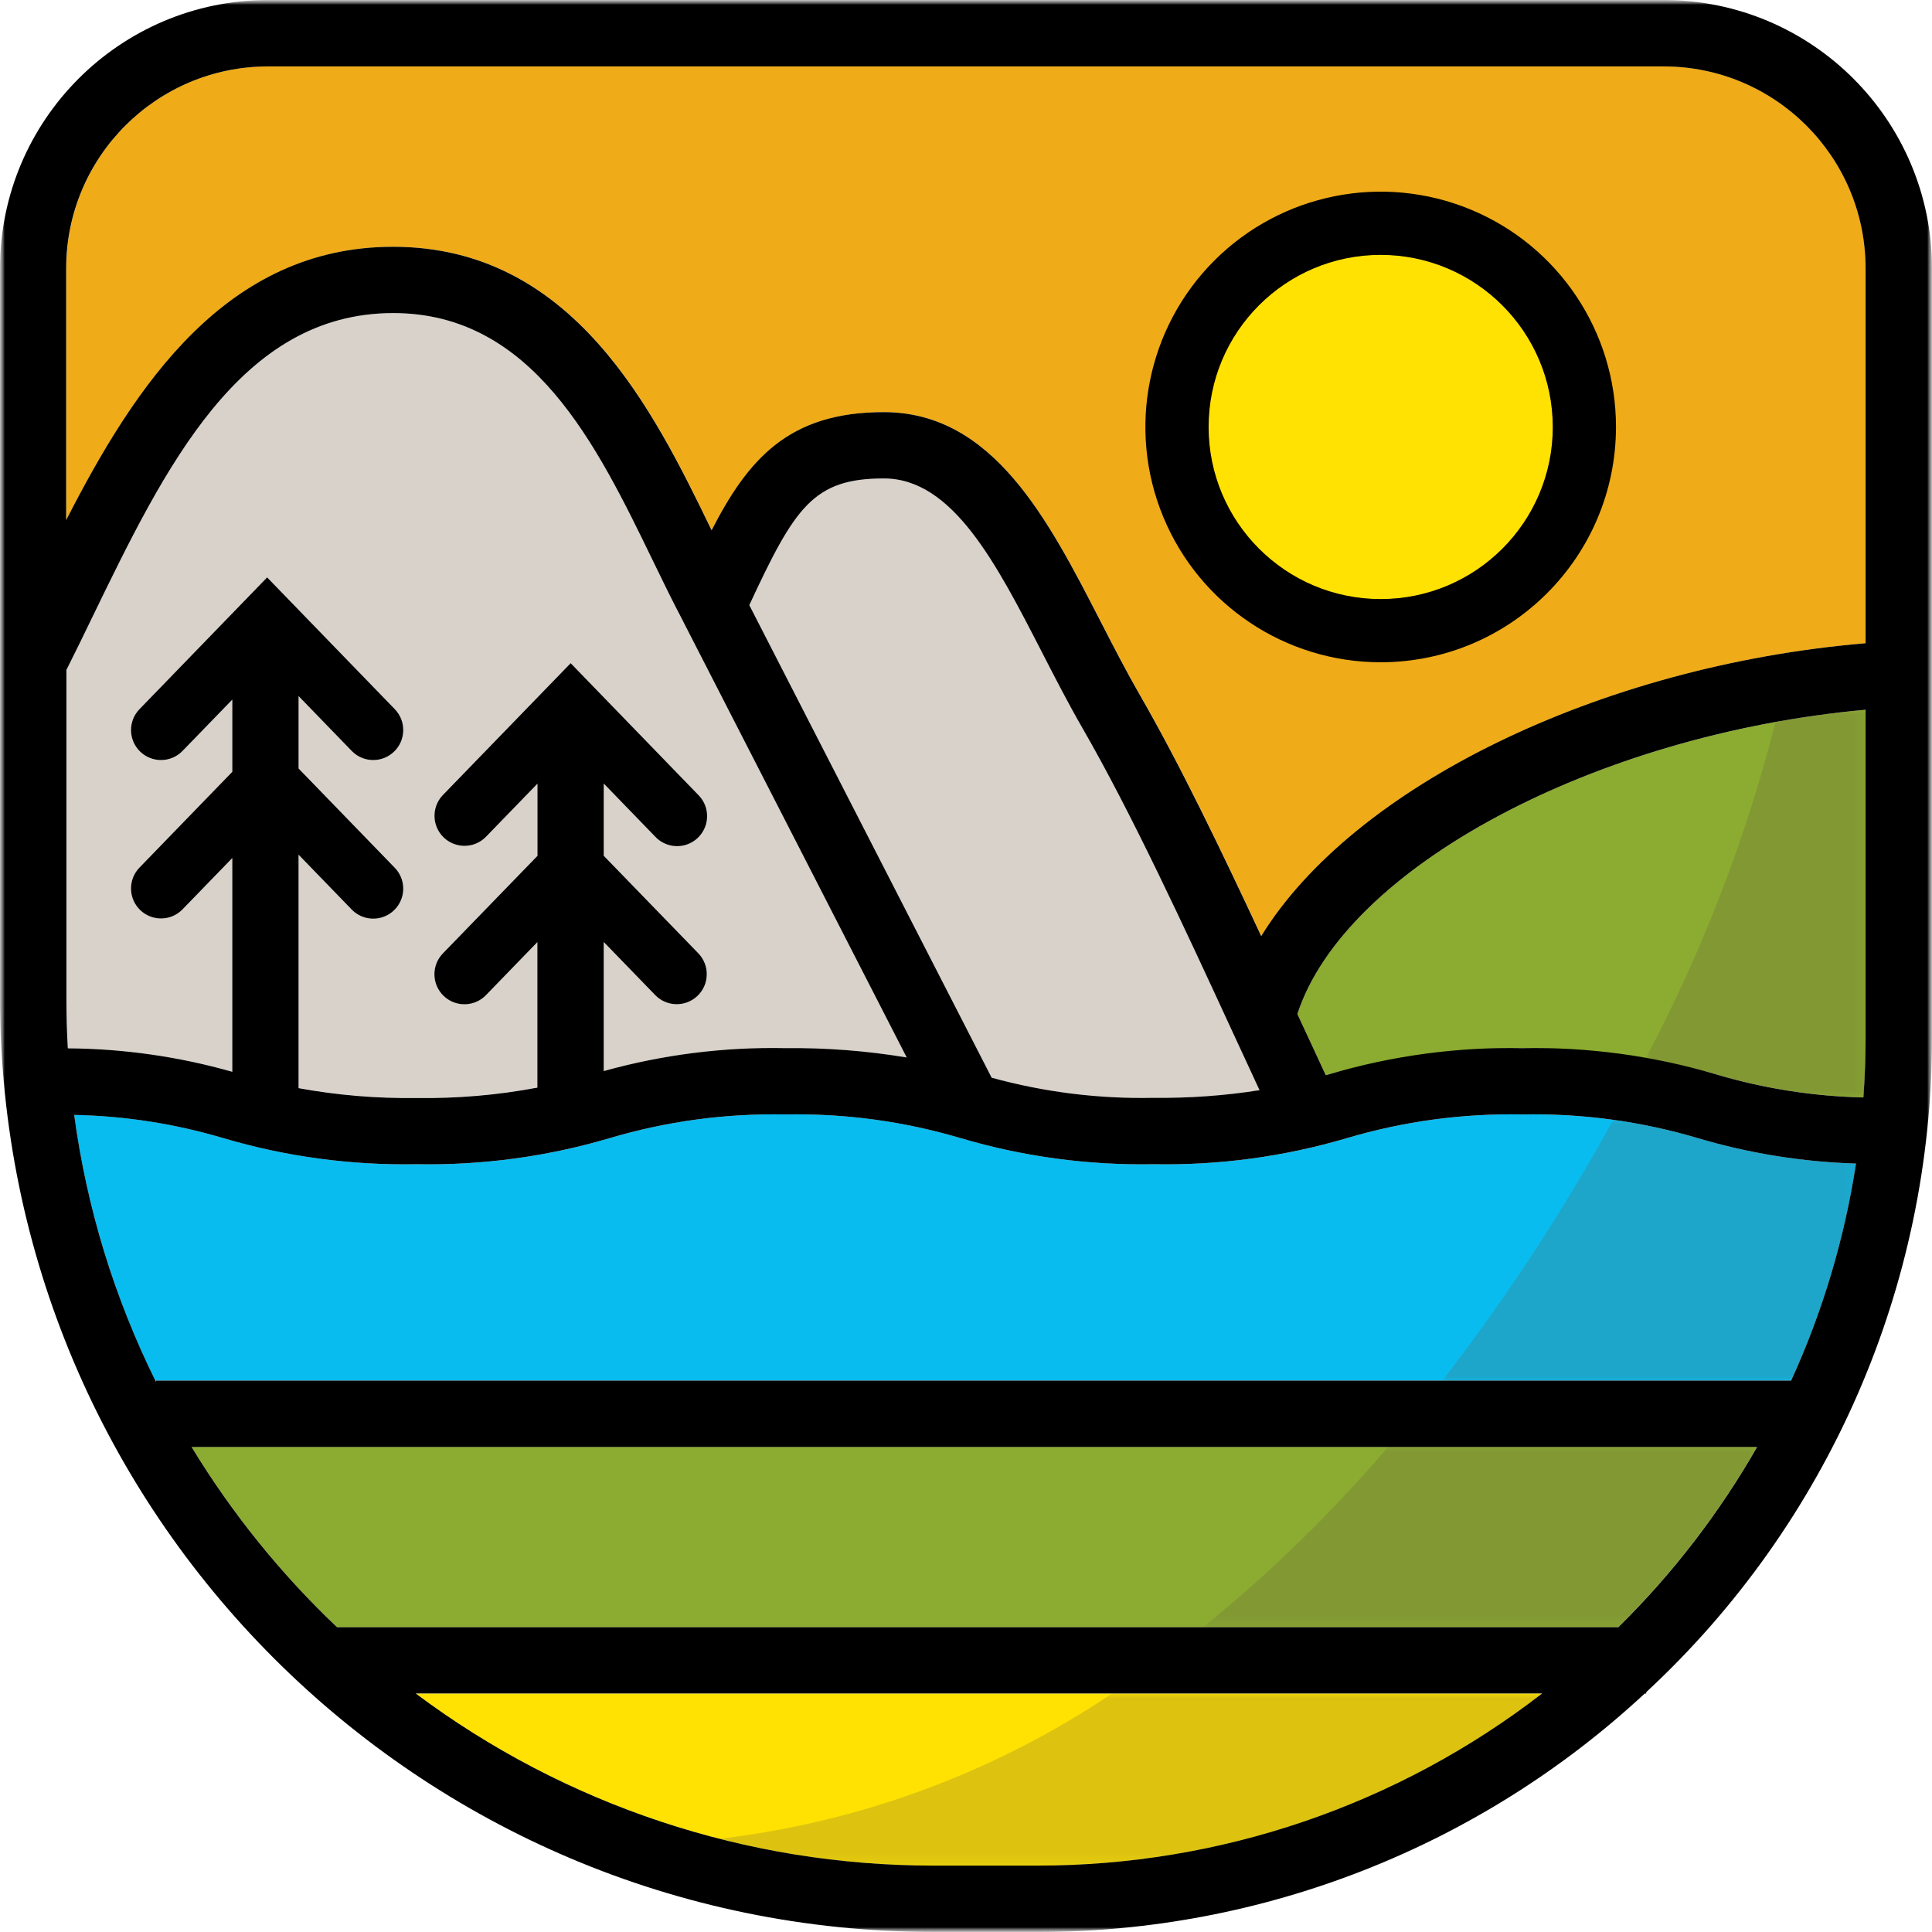 <?xml version="1.0" encoding="UTF-8"?>
<svg width="200px" height="200px" viewBox="0 0 200 200" version="1.1" xmlns="http://www.w3.org/2000/svg" xmlns:xlink="http://www.w3.org/1999/xlink">
    <title>app-icon</title>
    <defs>
        <rect id="path-1" x="0" y="0" width="200" height="200"></rect>
        <rect id="path-3" x="0" y="0" width="200" height="200"></rect>
        <rect id="path-5" x="0" y="0" width="57.352" height="18.669"></rect>
        <rect id="path-7" x="0" y="0" width="85.167" height="17.817"></rect>
        <rect id="path-9" x="0" y="0" width="42.829" height="26.99"></rect>
        <rect id="path-11" x="0" y="0" width="1" height="1"></rect>
        <rect id="path-13" x="0" y="0" width="22.746" height="40.131"></rect>
    </defs>
    <g id="app-icon" stroke="none" stroke-width="1" fill="none" fill-rule="evenodd">
        <g id="Group-38">
            <mask id="mask-2" fill="white">
                <use xlink:href="#path-1"></use>
            </mask>
            <g id="Rectangle_17"></g>
            <g id="Group_37" mask="url(#mask-2)">
                <g id="Group_35-Clipped">
                    <mask id="mask-4" fill="white">
                        <use xlink:href="#path-3"></use>
                    </mask>
                    <g id="Rectangle_17"></g>
                    <g id="Group_35" mask="url(#mask-4)">
                        <path d="M193.133,66.588 L193.133,27.754 C193.12,16.224 183.776,6.88 172.246,6.867 L27.754,6.867 C16.224,6.88 6.88,16.224 6.867,27.754 L6.867,53.837 C14.017,39.858 23.462,25.546 40.704,25.546 C59.344,25.546 67.642,42.421 73.681,54.892 C77.458,47.548 81.644,42.663 91.494,42.663 C102.804,42.663 108.49,53.723 113.994,64.419 C115.29,66.94 116.631,69.546 118.017,71.948 C122.148,79.112 126.5,88.16 130.577,96.908 C140.037,81.51 165.483,68.917 193.14,66.588" id="Path_34" fill="#EFAB18" fill-rule="nonzero"></path>
                        <path d="M137.244,111.298 L137.631,111.194 C150.706,107.602 164.507,107.602 177.581,111.194 C182.559,112.679 187.714,113.49 192.908,113.604 C193.057,111.544 193.133,109.467 193.135,107.371 L193.135,73.475 C165.219,75.994 139.246,89.781 134.308,104.971 C135.323,107.167 136.302,109.285 137.246,111.298" id="Path_35" fill="#8BAC30" fill-rule="nonzero"></path>
                        <path d="M130.394,112.86 L129.942,111.888 L129.537,112.994 C129.827,112.95 130.115,112.906 130.394,112.862" id="Path_36" fill="#8BAC30" fill-rule="nonzero"></path>
                        <path d="M142.925,26.385 C133.086,26.385 125.11,34.361 125.11,44.2 C125.11,54.039 133.086,62.015 142.925,62.015 C152.764,62.015 160.74,54.039 160.74,44.2 C160.728,34.366 152.759,26.397 142.925,26.385" id="Path_37" fill="#FFE202" fill-rule="nonzero"></path>
                        <path d="M142.935,68.558 C133.083,68.561 124.199,62.628 120.427,53.526 C116.655,44.424 118.737,33.946 125.703,26.978 C132.669,20.011 143.146,17.925 152.249,21.695 C161.352,25.465 167.287,34.347 167.287,44.2 C167.273,57.647 156.376,68.543 142.929,68.558 M142.929,26.385 C133.09,26.385 125.115,34.361 125.115,44.2 C125.115,54.039 133.09,62.015 142.929,62.015 C152.768,62.015 160.744,54.039 160.744,44.2 C160.732,34.366 152.763,26.397 142.929,26.385" id="Path_38" fill="#000000" fill-rule="nonzero"></path>
                        <path d="M119.448,113.65 C123.114,113.692 126.776,113.428 130.398,112.86 C129.484,110.897 128.54,108.856 127.565,106.74 C122.685,96.175 117.148,84.2 112.069,75.377 C110.6,72.831 109.221,70.15 107.89,67.556 C103.123,58.283 98.621,49.527 91.5,49.527 C84.194,49.527 82.292,52.506 77.575,62.64 L102.662,111.569 C108.128,113.074 113.783,113.776 119.45,113.652" id="Path_39" fill="#D8D2CA" fill-rule="nonzero"></path>
                        <path d="M38.642,95.079 C37.801,95.081 36.995,94.74 36.41,94.135 L30.913,88.46 L30.913,112.627 C34.943,113.364 39.036,113.705 43.133,113.646 C47.325,113.709 51.513,113.35 55.633,112.573 L55.633,97.508 L50.312,103.002 C49.119,104.234 47.152,104.266 45.92,103.072 C44.688,101.878 44.656,99.911 45.85,98.679 L55.642,88.581 L55.642,81.108 L50.321,86.602 C49.127,87.834 47.16,87.866 45.928,86.672 C44.696,85.478 44.665,83.511 45.858,82.279 L59.075,68.638 L72.292,82.279 C73.485,83.511 73.454,85.478 72.222,86.672 C70.99,87.866 69.023,87.834 67.829,86.602 L62.506,81.108 L62.506,88.59 L72.298,98.688 C73.492,99.92 73.46,101.886 72.228,103.08 C70.996,104.274 69.029,104.243 67.835,103.01 L62.513,97.517 L62.513,110.881 C68.625,109.179 74.954,108.379 81.298,108.506 C85.509,108.459 89.716,108.783 93.871,109.475 L70.694,64.279 C69.698,62.404 68.69,60.333 67.623,58.129 C61.79,46.073 55.165,32.408 40.706,32.408 C24.844,32.408 17.085,48.385 9.581,63.835 C8.694,65.665 7.777,67.54 6.873,69.35 L6.873,103.331 C6.873,105.073 6.929,106.802 7.027,108.521 C12.786,108.558 18.514,109.375 24.054,110.95 L24.054,88.823 L18.906,94.135 C17.713,95.368 15.746,95.399 14.514,94.205 C13.281,93.011 13.25,91.045 14.444,89.812 L24.052,79.896 L24.052,72.421 L18.904,77.733 C18.132,78.53 16.993,78.855 15.917,78.585 C14.84,78.315 13.99,77.491 13.685,76.423 C13.381,75.356 13.669,74.208 14.442,73.41 L27.658,59.769 L40.875,73.41 C42.069,74.643 42.037,76.609 40.805,77.803 C39.573,78.997 37.606,78.966 36.413,77.733 L30.915,72.058 L30.915,79.533 L40.873,89.81 C41.74,90.706 41.988,92.034 41.501,93.183 C41.015,94.331 39.889,95.077 38.642,95.077" id="Path_40" fill="#D8D2CA" fill-rule="nonzero"></path>
                        <path d="M157.604,115.369 C151.452,115.243 145.317,116.071 139.419,117.825 C132.937,119.739 126.201,120.647 119.444,120.519 C112.688,120.647 105.953,119.738 99.473,117.825 C93.575,116.071 87.441,115.242 81.29,115.369 C75.137,115.242 69.001,116.071 63.102,117.825 C56.621,119.739 49.885,120.647 43.129,120.519 C36.374,120.647 29.638,119.738 23.158,117.825 C18.13,116.325 12.921,115.513 7.675,115.41 C8.419,120.904 9.675,126.315 11.425,131.575 L12.075,133.496 C13.241,136.762 14.597,139.958 16.135,143.067 L16.135,142.917 L185.415,142.917 C188.682,135.776 190.945,128.216 192.137,120.454 C186.598,120.286 181.103,119.403 175.79,117.827 C169.891,116.073 163.756,115.245 157.604,115.371" id="Path_41" fill="#09BCF0" fill-rule="nonzero"></path>
                        <path d="M34.892,168.45 L167.512,168.45 C173.135,162.914 177.972,156.632 181.887,149.781 L19.837,149.781 C24.005,156.645 29.067,162.923 34.892,168.45" id="Path_42" fill="#8BAC30" fill-rule="nonzero"></path>
                        <path d="M107.373,193.133 C126.288,193.152 144.674,186.885 159.64,175.317 L43.044,175.317 C58.522,186.903 77.341,193.155 96.675,193.133 L107.373,193.133 Z" id="Path_43" fill="#FFE202" fill-rule="nonzero"></path>
                        <g id="Group_22" opacity="0.22" transform="translate(124.54, 149.781)">
                            <g id="Group_20-Clipped">
                                <mask id="mask-6" fill="white">
                                    <use xlink:href="#path-5"></use>
                                </mask>
                                <g id="Rectangle_11"></g>
                                <g id="Group_20" mask="url(#mask-6)" fill="#665742" fill-rule="nonzero">
                                    <g transform="translate(-0, 0)" id="Path_44">
                                        <path d="M57.352,0 L19.154,0 C13.35,6.792 6.939,13.041 0,18.669 L42.971,18.669 C48.593,13.132 53.43,6.851 57.346,0"></path>
                                    </g>
                                </g>
                            </g>
                        </g>
                        <g id="Group_25" opacity="0.22" transform="translate(74.473, 175.317)">
                            <g id="Group_23-Clipped">
                                <mask id="mask-8" fill="white">
                                    <use xlink:href="#path-7"></use>
                                </mask>
                                <g id="Rectangle_12"></g>
                                <g id="Group_23" mask="url(#mask-8)" fill="#665742" fill-rule="nonzero">
                                    <g transform="translate(-0, 0)" id="Path_45">
                                        <path d="M32.9,17.817 C51.815,17.835 70.201,11.568 85.167,0 L40.64,0 C28.479,8.168 14.548,13.322 0,15.035 C7.253,16.886 14.709,17.82 22.194,17.817 L32.9,17.817 Z"></path>
                                    </g>
                                </g>
                            </g>
                        </g>
                        <g id="Group_28" opacity="0.22" transform="translate(149.308, 115.925)">
                            <g id="Group_26-Clipped">
                                <mask id="mask-10" fill="white">
                                    <use xlink:href="#path-9"></use>
                                </mask>
                                <g id="Rectangle_13"></g>
                                <g id="Group_26" mask="url(#mask-10)" fill="#665742" fill-rule="nonzero">
                                    <g transform="translate(0.006, -0)" id="Path_46">
                                        <path d="M42.829,4.527 C37.289,4.359 31.793,3.476 26.479,1.9 C23.595,1.062 20.656,0.427 17.683,0 C12.502,9.444 6.589,18.468 0,26.99 L36.1,26.99 C39.367,19.848 41.63,12.289 42.823,4.527"></path>
                                    </g>
                                </g>
                            </g>
                        </g>
                        <g id="Group_31" opacity="0.22" transform="translate(193.06, 66.556)">
                            <g id="Group_29-Clipped">
                                <mask id="mask-12" fill="white">
                                    <use xlink:href="#path-11"></use>
                                </mask>
                                <g id="Rectangle_14"></g>
                                <g id="Group_29" mask="url(#mask-12)" fill="#665742" fill-rule="nonzero">
                                    <g transform="translate(-0.483, -0.491)" id="Path_47">
                                        <polyline points="0.517 0.506 0.517 0.491 0.483 0.509 0.517 0.509"></polyline>
                                    </g>
                                </g>
                            </g>
                        </g>
                        <g id="Group_34" opacity="0.22" transform="translate(170.387, 73.475)">
                            <g id="Group_32-Clipped">
                                <mask id="mask-14" fill="white">
                                    <use xlink:href="#path-13"></use>
                                </mask>
                                <g id="Rectangle_15"></g>
                                <g id="Group_32" mask="url(#mask-14)" fill="#665742" fill-rule="nonzero">
                                    <path d="M22.517,40.131 C22.665,38.073 22.746,35.994 22.746,33.898 L22.746,0 C19.598,0.283 16.481,0.719 13.41,1.273 C10.337,13.35 5.835,25.018 0,36.029 C2.721,36.515 4.975,37.121 7.19,37.719 C12.168,39.204 17.323,40.015 22.517,40.129" id="Path_48"></path>
                                </g>
                            </g>
                        </g>
                        <path d="M172.246,0 L27.754,0 C12.433,0.017 0.017,12.433 0,27.754 L0,103.333 C0.06,156.696 43.304,199.94 96.667,200 L107.373,200 C130.701,200.017 153.17,191.198 170.258,175.317 L170.417,175.317 L170.417,175.171 C189.29,157.678 200.011,133.106 200,107.373 L200,27.754 C199.983,12.433 187.567,0.017 172.246,0 M192.906,113.606 C187.712,113.492 182.557,112.681 177.579,111.196 C171.098,109.282 164.361,108.374 157.604,108.502 C150.847,108.374 144.111,109.282 137.629,111.196 L137.244,111.3 C136.302,109.285 135.321,107.169 134.306,104.973 C139.244,89.792 165.208,75.994 193.125,73.475 L193.125,107.373 C193.125,109.469 193.049,111.547 192.898,113.606 M16.15,143.065 C11.84,134.371 8.979,125.032 7.681,115.417 C12.928,115.519 18.136,116.331 23.165,117.831 C29.642,119.741 36.373,120.648 43.125,120.519 C49.881,120.647 56.617,119.738 63.098,117.825 C68.996,116.071 75.13,115.243 81.281,115.369 C87.433,115.243 93.567,116.071 99.465,117.825 C105.945,119.738 112.68,120.647 119.435,120.519 C126.192,120.647 132.929,119.738 139.41,117.825 C145.309,116.071 151.444,115.243 157.596,115.369 C163.748,115.243 169.883,116.071 175.781,117.825 C181.095,119.401 186.591,120.284 192.131,120.452 C190.941,128.214 188.681,135.774 185.417,142.917 L16.15,142.917 L16.15,143.065 Z M130.394,112.856 C126.772,113.424 123.109,113.688 119.444,113.646 C113.776,113.769 108.121,113.067 102.656,111.562 L77.569,62.642 C82.285,52.508 84.188,49.529 91.494,49.529 C98.612,49.529 103.117,58.279 107.881,67.558 C109.215,70.152 110.59,72.833 112.06,75.379 C117.148,84.204 122.685,96.177 127.556,106.742 C128.528,108.857 129.473,110.897 130.39,112.862 M70.694,64.281 L93.862,109.469 C89.708,108.778 85.501,108.454 81.29,108.502 C74.944,108.374 68.614,109.174 62.5,110.877 L62.5,97.515 L67.823,103.008 C69.017,104.242 70.985,104.275 72.219,103.081 C73.453,101.888 73.485,99.919 72.292,98.685 L62.5,88.588 L62.5,81.112 L67.823,86.606 C68.589,87.425 69.737,87.768 70.827,87.503 C71.917,87.237 72.779,86.405 73.082,85.325 C73.386,84.245 73.083,83.086 72.292,82.292 L59.075,68.65 L45.854,82.292 C45.082,83.089 44.794,84.237 45.098,85.305 C45.402,86.372 46.253,87.196 47.329,87.466 C48.406,87.736 49.544,87.412 50.317,86.615 L55.638,81.123 L55.638,88.596 L45.846,98.694 C44.652,99.926 44.683,101.893 45.916,103.086 C47.148,104.28 49.115,104.249 50.308,103.017 L55.629,97.525 L55.629,112.59 C51.509,113.366 47.321,113.726 43.129,113.662 C39.032,113.722 34.939,113.38 30.908,112.644 L30.908,88.477 L36.406,94.152 C37.178,94.949 38.317,95.274 39.394,95.004 C40.47,94.733 41.321,93.91 41.625,92.842 C41.929,91.775 41.641,90.626 40.869,89.829 L30.91,79.552 L30.91,72.06 L36.408,77.735 C37.602,78.968 39.569,78.999 40.801,77.805 C42.033,76.611 42.065,74.645 40.871,73.412 L27.654,59.771 L14.438,73.412 C13.244,74.645 13.275,76.611 14.507,77.805 C15.74,78.999 17.706,78.968 18.9,77.735 L24.048,72.423 L24.048,79.896 L14.438,89.812 C13.244,91.045 13.275,93.011 14.507,94.205 C15.74,95.399 17.706,95.368 18.9,94.135 L24.048,88.823 L24.048,110.952 C18.508,109.377 12.78,108.56 7.021,108.523 C6.921,106.806 6.875,105.077 6.875,103.333 L6.875,69.352 C7.785,67.542 8.7,65.669 9.583,63.837 C17.083,48.388 24.846,32.41 40.708,32.41 C55.167,32.41 61.785,46.075 67.625,58.129 C68.692,60.331 69.708,62.413 70.698,64.279 M27.754,6.875 L172.246,6.875 C183.769,6.893 193.107,16.231 193.125,27.754 L193.125,66.588 C165.471,68.919 140.023,81.51 130.562,96.908 C126.485,88.158 122.133,79.112 118.002,71.948 C116.617,69.546 115.277,66.948 113.979,64.419 C108.481,53.721 102.796,42.663 91.479,42.663 C81.629,42.663 77.444,47.546 73.667,54.892 C67.625,42.425 59.329,25.546 40.69,25.546 C23.448,25.546 14.002,39.858 6.852,53.837 L6.852,27.754 C6.87,16.222 16.222,6.881 27.754,6.875 M107.373,193.125 L96.667,193.125 C77.333,193.146 58.513,186.895 43.035,175.308 L159.64,175.308 C144.674,186.877 126.288,193.144 107.373,193.125 M167.512,168.45 L34.892,168.45 C29.068,162.926 24.005,156.652 19.837,149.792 L181.892,149.792 C177.976,156.643 173.139,162.924 167.517,168.46" id="Path_49" fill="#000000" fill-rule="nonzero"></path>
                    </g>
                </g>
            </g>
        </g>
    </g>
</svg>